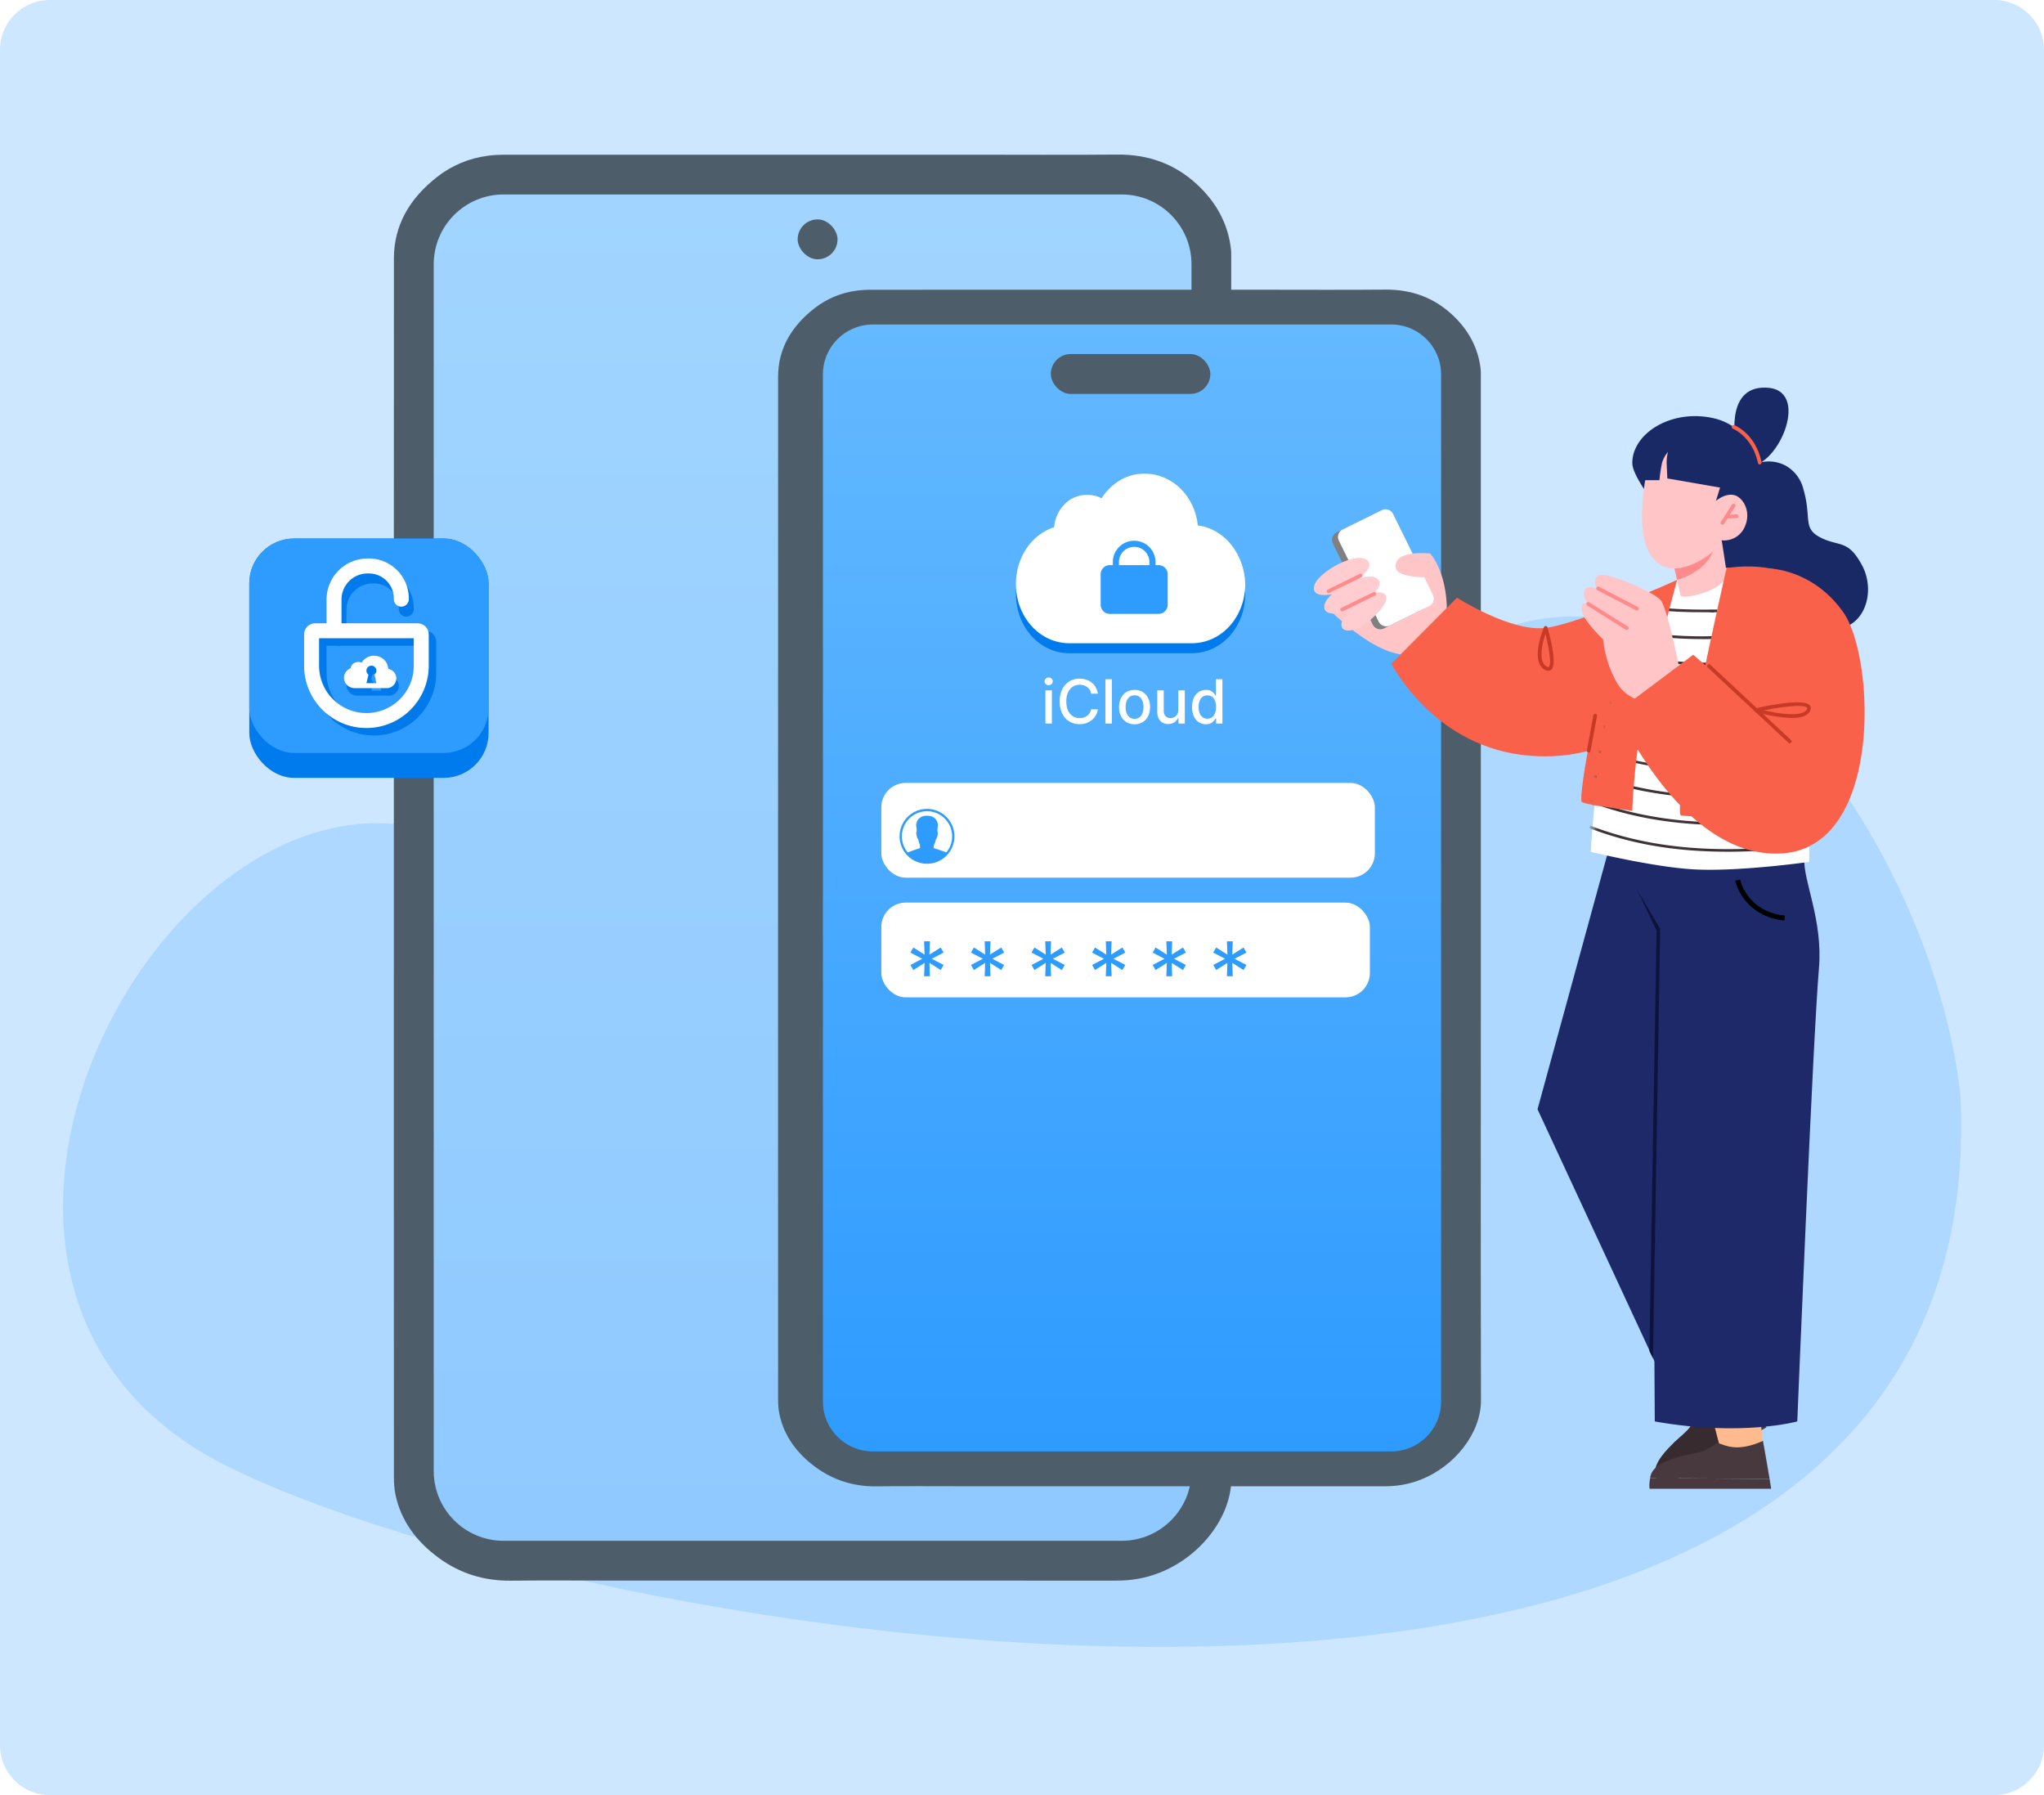 <svg xmlns="http://www.w3.org/2000/svg" width="410" height="360" fill="none"><path fill="#CCE7FF" d="M0 10C0 4.477 4.477 0 10 0h390c5.523 0 10 4.477 10 10v340c0 5.523-4.477 10-10 10H10c-5.523 0-10-4.477-10-10z"/><mask id="a" width="410" height="360" x="0" y="0" maskUnits="userSpaceOnUse" style="mask-type:alpha"><path fill="#CFE8FF" d="M0 10C0 4.477 4.477 0 10 0h390c5.523 0 10 4.477 10 10v340c0 5.523-4.477 10-10 10H10c-5.523 0-10-4.477-10-10z"/></mask><g mask="url(#a)"><path fill="#AED8FF" d="M282.476 136.339c55.715-42.938 105.167 32.583 110.746 83.177 7.894 158.741-275.456 110.924-348.054 74.313s-8.805-150.485 47.243-125.08c56.047 25.406 134.349 10.528 190.065-32.41"/><g filter="url(#b)"><path fill="#4D5D6A" fill-rule="evenodd" d="M79.002 166.098c0-40.762-.01-81.524.011-122.287.003-6.526 3.053-11.972 8.732-16.375 2.897-2.246 6.305-3.716 10.24-4.217 1.02-.13 2.061-.187 3.093-.187 31.19-.01 62.381-.008 93.571-.008 9.821 0 19.644.066 29.464-.023 6.39-.058 11.593 1.973 15.845 5.848 4.064 3.702 6.382 8.09 6.957 13.11.075.654.049 1.317.049 1.975q.002 75.372.002 150.744c0 31.25-.048 62.5.034 93.75.02 7.732-6.144 15.812-14.595 19.048-2.667 1.021-5.456 1.511-8.392 1.51-33.512-.009-67.025-.006-100.537-.006-6.998 0-13.996-.057-20.993.018-5.52.06-10.268-1.515-14.38-4.498-4.665-3.383-7.69-7.608-8.77-12.737-.245-1.159-.317-2.357-.318-3.537-.019-19.525-.014-39.049-.014-58.574z" clip-rule="evenodd"/><path fill="url(#c)" d="M87 45c0-7.732 6.268-14 14-14h124c7.732 0 14 6.268 14 14v242c0 7.732-6.268 14-14 14H101c-7.732 0-14-6.268-14-14z"/><rect width="8" height="8" x="160" y="36" fill="#4D5D6A" rx="4"/></g><rect width="48" height="48" x="50" y="108" fill="#007BED" rx="9"/><rect width="48" height="43" x="50" y="108" fill="#2E9BFF" rx="9"/><path stroke="#007AEB" stroke-linecap="round" stroke-linejoin="round" stroke-width="3" d="M81.5 122.161v-.137 0a6.524 6.524 0 0 0-6.524-6.524h-.226a6.75 6.75 0 0 0-6.75 6.75V128"/><path stroke="#007AEB" stroke-width="3" d="M64 128.714c0-.394.32-.714.714-.714h20.572c.394 0 .714.32.714.714V135c0 6.075-4.925 11-11 11s-11-4.925-11-11z"/><path fill="#007AEB" fill-rule="evenodd" d="M75.52 133a2.94 2.94 0 0 0-1.437.378 2.8 2.8 0 0 0-1.042 1.027 1.6 1.6 0 0 0-1.692.208 1.5 1.5 0 0 0-.528.904 2.14 2.14 0 0 0-.96.764c-.235.34-.36.739-.361 1.148 0 .549.228 1.076.631 1.465.404.388.951.606 1.522.606h6.597a1.974 1.974 0 0 0 1.75-1.953v-.004c0-.45-.163-.886-.46-1.233a2.02 2.02 0 0 0-1.17-.667 2.7 2.7 0 0 0-.871-1.876A2.9 2.9 0 0 0 75.52 133m.599 3.785a1 1 0 1 0-1.211.021L74.5 138.5h2z" clip-rule="evenodd"/><path stroke="#fff" stroke-linecap="round" stroke-linejoin="round" stroke-width="3" d="M80.5 120.161v-.137 0a6.524 6.524 0 0 0-6.524-6.524h-.226a6.75 6.75 0 0 0-6.75 6.75V126"/><path stroke="#fff" stroke-width="3" d="M62.5 127.214c0-.394.32-.714.714-.714h20.572c.394 0 .714.32.714.714v6.286c0 6.075-4.925 11-11 11s-11-4.925-11-11z"/><path fill="#fff" fill-rule="evenodd" d="M75.02 131.5a2.94 2.94 0 0 0-1.437.378 2.8 2.8 0 0 0-1.042 1.027 1.6 1.6 0 0 0-1.692.208 1.5 1.5 0 0 0-.528.904 2.14 2.14 0 0 0-.96.764c-.235.34-.36.739-.361 1.148 0 .549.228 1.076.631 1.465.404.388.951.606 1.522.606h6.597a1.974 1.974 0 0 0 1.75-1.953v-.004c0-.45-.163-.886-.46-1.233a2.02 2.02 0 0 0-1.17-.667 2.7 2.7 0 0 0-.871-1.876 2.9 2.9 0 0 0-1.978-.767m.099 3.785a1 1 0 1 0-1.211.021L73.5 137h2z" clip-rule="evenodd"/><g filter="url(#d)"><path fill="#4D5D6A" fill-rule="evenodd" d="M156.068 170.161c0-34.206-.008-68.412.009-102.618.003-5.476 2.562-10.047 7.328-13.741 2.432-1.885 5.293-3.119 8.595-3.54.855-.108 1.73-.156 2.596-.156 26.177-.008 52.355-.007 78.532-.006 8.243 0 16.487.054 24.729-.02 5.363-.048 9.73 1.656 13.299 4.907 3.411 3.107 5.356 6.79 5.839 11.002.063.549.041 1.105.041 1.657l.001 126.498c0 26.224-.04 52.448.029 78.672.017 6.488-5.157 13.269-12.249 15.984-2.239.857-4.579 1.268-7.044 1.267-28.126-.007-56.253-.005-84.379-.005-5.873 0-11.747-.047-17.619.016-4.633.049-8.618-1.271-12.07-3.775-3.914-2.839-6.454-6.384-7.36-10.688-.205-.973-.266-1.978-.267-2.968-.015-16.385-.011-32.769-.011-49.154z" clip-rule="evenodd"/><path fill="url(#e)" d="M165.066 67.08c0-5.524 4.477-10 10-10h104c5.523 0 10 4.476 10 10v205.999c0 5.523-4.477 10-10 10h-104c-5.523 0-10-4.477-10-10z"/><path fill="#007BED" d="M240.273 99.37C239.66 93.42 235.06 89 229.693 89h-.307c-3.373 0-6.44 1.87-8.433 4.93-.92-.51-1.84-.68-2.76-.68h-.307c-3.373 0-6.133 2.89-6.44 6.46-4.6 1.53-7.666 6.12-7.666 11.39 0 6.63 4.753 11.9 10.733 11.9h24.533c5.98 0 10.734-5.27 10.734-11.9-.154-5.95-4.14-11.05-9.507-11.73"/><path fill="#fff" d="M240.273 97.37C239.66 91.42 235.06 87 229.693 87h-.307c-3.373 0-6.44 1.87-8.433 4.93-.92-.51-1.84-.68-2.76-.68h-.307c-3.373 0-6.133 2.89-6.44 6.46-4.6 1.53-7.666 6.12-7.666 11.39 0 6.63 4.753 11.9 10.733 11.9h24.533c5.98 0 10.734-5.27 10.734-11.9-.154-5.95-4.14-11.05-9.507-11.73"/><g filter="url(#f)"><path fill="#2E9BFF" fill-rule="evenodd" d="M224.446 104.111h6.112v-.611a3.056 3.056 0 1 0-6.112 0zm-1.222 0h-.611a1.833 1.833 0 0 0-1.833 1.833v6.112c0 1.012.821 1.833 1.833 1.833h9.778a1.833 1.833 0 0 0 1.833-1.833v-6.112a1.833 1.833 0 0 0-1.833-1.833h-.611v-.611a4.277 4.277 0 1 0-8.556 0z" clip-rule="evenodd"/></g><path fill="#fff" d="M241.898 137.241a2.6 2.6 0 0 1-1.441-.412q-.629-.417-.989-1.185-.356-.773-.356-1.853t.36-1.849q.365-.768.998-1.176a2.6 2.6 0 0 1 1.437-.408q.62 0 .998.208.383.204.59.477.213.274.33.482h.078v-3.303h1.298v8.889h-1.267v-1.037h-.109a3.4 3.4 0 0 1-.338.486 1.9 1.9 0 0 1-.599.477q-.383.204-.99.204m.287-1.107q.56 0 .946-.295.39-.299.59-.829.204-.53.204-1.232 0-.694-.199-1.216a1.8 1.8 0 0 0-.586-.811q-.387-.291-.955-.291-.586 0-.977.304-.39.303-.59.829-.195.525-.195 1.185 0 .668.199 1.202.2.534.591.846.395.308.972.308M236.357 134.346v-3.902h1.302v6.667h-1.276v-1.155h-.07a2.1 2.1 0 0 1-.737.89q-.504.352-1.255.352-.642 0-1.137-.282a2 2 0 0 1-.772-.847q-.279-.56-.278-1.384v-4.241h1.298v4.085q0 .681.377 1.085.378.403.981.403.365 0 .725-.182.364-.183.603-.551.243-.37.239-.938M227.578 137.246q-.938 0-1.636-.43a2.9 2.9 0 0 1-1.086-1.202q-.386-.773-.386-1.806 0-1.037.386-1.814.387-.777 1.086-1.206.698-.43 1.636-.43t1.636.43q.7.429 1.085 1.206.387.777.386 1.814 0 1.034-.386 1.806a2.9 2.9 0 0 1-1.085 1.202q-.699.43-1.636.43m.004-1.089q.608 0 1.007-.322a1.9 1.9 0 0 0 .59-.855q.196-.534.196-1.176 0-.638-.196-1.172a1.9 1.9 0 0 0-.59-.863q-.4-.326-1.007-.326-.612 0-1.015.326a1.93 1.93 0 0 0-.595.863 3.5 3.5 0 0 0-.191 1.172q0 .642.191 1.176.195.534.595.855.403.321 1.015.322M223.023 128.222v8.889h-1.297v-8.889zM220.225 131.113h-1.354a2.06 2.06 0 0 0-.811-1.324 2.3 2.3 0 0 0-.69-.347 2.7 2.7 0 0 0-.803-.117q-.769 0-1.376.386-.603.386-.955 1.133-.348.746-.347 1.823 0 1.084.347 1.831.351.747.959 1.129t1.367.382q.421 0 .799-.113a2.3 2.3 0 0 0 .69-.343 2.091 2.091 0 0 0 .82-1.307l1.354.005a3.6 3.6 0 0 1-.421 1.206q-.308.547-.794.947a3.6 3.6 0 0 1-1.102.612 4.1 4.1 0 0 1-1.354.217q-1.155 0-2.058-.547-.903-.552-1.423-1.576-.517-1.024-.517-2.443 0-1.424.521-2.444.52-1.025 1.424-1.571.902-.551 2.053-.551.707 0 1.319.204.616.199 1.107.59.49.386.811.946.322.555.434 1.272M209.695 137.111v-6.667h1.297v6.667zm.655-7.695a.83.83 0 0 1-.581-.226.73.73 0 0 1-.239-.547q0-.32.239-.547a.82.82 0 0 1 .581-.23q.339 0 .577.23a.72.72 0 0 1 .243.547.73.73 0 0 1-.243.547.8.8 0 0 1-.577.226"/><g filter="url(#g)"><rect width="99" height="19" x="176.78" y="151" fill="#fff" rx="4.889"/></g><path fill="#2E9BFF" d="M185.946 154.222a5.5 5.5 0 1 0 0 11c3.039 0 5.5-2.462 5.5-5.5s-2.461-5.5-5.5-5.5m0 .458a5.05 5.05 0 0 1 5.043 5.042c0 1.23-.442 2.356-1.174 3.231a35 35 0 0 0-2.457-.848c-.063-.019-.071-.024-.071-.283 0-.214.087-.431.174-.616a3 3 0 0 0 .244-.836c.111-.13.264-.383.359-.87.085-.428.045-.584-.01-.73q-.01-.024-.016-.045c-.021-.1.008-.621.082-1.026.05-.277-.013-.867-.394-1.356-.241-.31-.704-.688-1.547-.741h-.463c-.83.053-1.29.431-1.533.741-.384.489-.447 1.079-.397 1.356.074.405.103.926.082 1.026-.005.019-.011.032-.016.048-.055.145-.098.301-.011.73.098.486.249.74.36.87.04.301.151.634.243.835.069.146.101.344.101.624 0 .262-.011.265-.069.283-.743.22-1.92.643-2.39.846a5.02 5.02 0 0 1-1.182-3.239 5.05 5.05 0 0 1 5.042-5.042"/><g filter="url(#h)"><rect width="98" height="19" x="176.78" y="175" fill="#fff" rx="4.889"/></g><path fill="#2E9BFF" d="m185.363 187.778.097-2.674-2.26 1.434-.584-1.021 2.382-1.239-2.382-1.24.584-1.021 2.26 1.434-.097-2.673h1.167l-.098 2.673 2.261-1.434.583 1.021-2.382 1.24 2.382 1.239-.583 1.021-2.261-1.434.098 2.674zm12.149 0 .097-2.674-2.26 1.434-.584-1.021 2.382-1.239-2.382-1.24.584-1.021 2.26 1.434-.097-2.673h1.166l-.097 2.673 2.261-1.434.583 1.021-2.382 1.24 2.382 1.239-.583 1.021-2.261-1.434.097 2.674zm12.149 0 .097-2.674-2.261 1.434-.583-1.021 2.382-1.239-2.382-1.24.583-1.021 2.261 1.434-.097-2.673h1.166l-.097 2.673 2.261-1.434.583 1.021-2.382 1.24 2.382 1.239-.583 1.021-2.261-1.434.097 2.674zm12.149 0 .097-2.674-2.261 1.434-.583-1.021 2.382-1.239-2.382-1.24.583-1.021 2.261 1.434-.097-2.673h1.166l-.097 2.673 2.26-1.434.584 1.021-2.382 1.24 2.382 1.239-.584 1.021-2.26-1.434.097 2.674zm12.148 0 .098-2.674-2.261 1.434-.583-1.021 2.382-1.239-2.382-1.24.583-1.021 2.261 1.434-.098-2.673h1.167l-.097 2.673 2.26-1.434.584 1.021-2.382 1.24 2.382 1.239-.584 1.021-2.26-1.434.097 2.674zm12.149 0 .098-2.674-2.261 1.434-.583-1.021 2.382-1.239-2.382-1.24.583-1.021 2.261 1.434-.098-2.673h1.167l-.097 2.673 2.26-1.434.584 1.021-2.382 1.24 2.382 1.239-.584 1.021-2.26-1.434.097 2.674z"/><rect width="32" height="8" x="210.78" y="63" fill="#4D5D6A" rx="4"/></g><path fill="#FFBB8D" d="m348.965 280.157-5.689-7.931-8.828 5.096 6.638 7.014s2.591 2.14 5.542.313c2.766-1.72 2.337-4.492 2.337-4.492"/><path fill="#47393D" d="m354.326 286.243-21.123 12.195c-.179-.204-.679-.963-.974-1.902l20.832-11.843z"/><path fill="#382B2F" d="m353.062 284.693-20.833 11.843c-1.042-2.233 1.098-4.824 3.22-6.912.158-.153.27-.279.428-.432.317-.306.614-.539.93-.845.158-.153.27-.279.455-.386.771-.692 1.358-1.277 1.667-1.702.263-.398.592-.896.802-1.387.085-.173.197-.299.236-.445.236-.444.407-.789.407-.789 1.607-.312 4.407-.265 7.717-4.887l.592.706.359.409z"/><path fill="#FFBB8D" d="m353.728 290.613-.961-9.66h-10.193l2.561 9.767s.961 2.241 4.27 2.668c3.309.374 4.323-2.775 4.323-2.775"/><path fill="#47393D" d="M355.28 298.564h-24.39c-.053-.266-.107-1.174.107-2.134l23.962.16z"/><path fill="#47393D" d="m354.96 296.591-23.962-.16c.213-2.455 3.362-3.629 6.244-4.377.213-.053.373-.106.587-.16.427-.106.8-.16 1.227-.267.214-.053.374-.106.587-.106 1.014-.214 1.815-.427 2.295-.641.427-.213.961-.48 1.388-.8.16-.107.32-.16.427-.267.427-.267.747-.48.747-.48 1.548.533 3.949 1.974 9.126-.374l.16.907.107.534z"/><path fill="#1D2969" d="m308.408 222.459 14.473-52.828 18.454-1.809v103.846l-9.408 1.447z"/><path fill="#1D2969" d="M331.927 285.062s-.623-65.217 1.459-114.583l28.552 1.761c-.297 4.302 3.753 12.226 2.916 21.995-1.241 14.474-4.342 90.827-4.342 90.827s-11.133 3.095-28.585 0"/><path stroke="#000" d="M348.571 176.506c.482 2.291 3.039 7.019 9.407 7.598"/><path fill="#0C143D" d="m333.013 186.276-4.704-7.961 3.98 8.323-1.447 84.306.724 1.447z"/><path fill="#FFC5C7" d="M286.888 111.008s-8.836.354-6.918 2.858c1.36 1.773 4.588.89 4.588.89s.644 13.084 2.648 13.649c3.821 1.085 4.299-11.796-.318-17.397"/><path fill="#182965" d="M352.979 92.771a7.24 7.24 0 0 1 5.225.63 7.4 7.4 0 0 1 3.517 4.631c1.744 5.963-.246 7.888 3.481 9.784s5.536.275 8.365 5.688.304 13.373-6.889 12.628c-7.193-.746-24.749-3.481-24.749-3.481l-3.618-25.082 8.271-3.25z"/><path fill="#FFC5C7" d="M265.685 121.312s10.24 10.906 17.368 9.943c4.53-.615 6.795-10.797 6.795-10.797l-9.552-4.45z"/><path fill="gray" d="m277.607 126.023 7.857-3.866a1.687 1.687 0 0 0 .768-2.258l-7.987-16.233a1.687 1.687 0 0 0-2.258-.768l-7.856 3.866a1.686 1.686 0 0 0-.769 2.257l7.988 16.233a1.686 1.686 0 0 0 2.257.769"/><path fill="#F9614A" d="M338.318 115.899s-7.685 1.1-12.657 10.132c-4.971 9.031-9.154 34.012-8.394 34.772s17.368 3.148 31.117 3.148 18.092-.521 19.402-1.31c1.309-.789.984-43.369-6.636-46.756s-14.654-2.692-22.832.014"/><path fill="#fff" d="m278.803 125.432 7.856-3.866a1.687 1.687 0 0 0 .769-2.258l-7.988-16.232a1.686 1.686 0 0 0-2.257-.769l-7.857 3.866a1.686 1.686 0 0 0-.768 2.257l7.987 16.233a1.687 1.687 0 0 0 2.258.769"/><path fill="#FFCDCF" d="M268.001 118.997s-5.001 1.36-4.407-1.448c.593-2.807 8.821-7.287 10.775-5.065s-6.368 6.513-6.368 6.513"/><path fill="#FFCDCF" d="M270.089 122.738s-5 1.36-4.407-1.447c.594-2.808 8.822-7.288 10.776-5.066 1.953 2.222-6.369 6.513-6.369 6.513"/><path fill="#FFCDCF" d="M274.174 124.939a6.46 6.46 0 0 1-3.098 1.447c-1.027.174-2.04 0-1.997-1.23.101-2.519 6.6-7.686 8.633-6.05 1.52 1.259-1.765 4.342-3.538 5.833"/><path fill="#FF8A8B" d="M266.502 118.938a.37.37 0 0 1-.333-.21.36.36 0 0 1-.022-.284.37.37 0 0 1 .188-.215l6.426-3.141a.378.378 0 0 1 .449.585.4.4 0 0 1-.116.088l-6.426 3.134a.35.35 0 0 1-.166.043M269.216 122.615a.38.38 0 0 1-.34-.203.375.375 0 0 1 .174-.499l6.426-3.141a.379.379 0 0 1 .444.03q.06.052.097.124a.39.39 0 0 1 .008.308.37.37 0 0 1-.223.211l-6.426 3.134a.3.3 0 0 1-.16.036"/><path fill="#FFC5C7" d="M286.889 111.007s-7.476-.861-6.918 2.859c.325 2.171 6.86 1.881 6.86 1.881z"/><path fill="#F9614A" d="m292.256 119.865-13.177 13.236s8.054 15.92 25.994 18.265 28.316-9.053 28.316-9.053l3.018-26.008s-19.394 8.741-26.363 9.617-17.788-6.057-17.788-6.057"/><path fill="#fff" d="M336.409 116.305s-12.07 18.924-14.473 31.175a176 176 0 0 0-2.844 23.353s12.353 3.015 20.435 3.502c9.119.55 23.347-1.483 23.347-1.483l.883-37.508-4.632-19.705-12.787-1.737z"/><mask id="i" width="45" height="60" x="319" y="113" maskUnits="userSpaceOnUse" style="mask-type:alpha"><path fill="#fff" d="M336.409 116.305s-12.07 18.924-14.473 31.175a176 176 0 0 0-2.844 23.353l43.782 2.019.883-37.508-4.632-19.705-12.787-1.737z"/></mask><g fill="#3E3235" mask="url(#i)"><path d="M346.561 170.809c-10.567 0-19.48-1.547-27.806-4.75l.214-.48c12.008 4.59 25.243 5.764 42.962 3.789l.053.534c-5.55.587-10.62.907-15.423.907M346.346 165.472c-10.567 0-19.48-1.547-27.805-4.749l.213-.481c12.008 4.59 25.244 5.764 42.962 3.789l.054.534c-5.551.587-10.621.907-15.424.907M346.186 160.135h-.748c-5.924-.054-11.261-.587-16.331-1.601-3.522-.747-6.938-1.708-10.14-2.936l.16-.48c3.203 1.228 6.618 2.188 10.087 2.882 5.07 1.067 10.354 1.548 16.224 1.601 4.857.054 10.141-.267 16.064-.96l.054.533c-5.657.641-10.674.961-15.37.961M346.027 154.797h-.853c-5.658-.053-10.781-.533-15.691-1.494a66.6 66.6 0 0 1-9.82-2.668l.16-.481a66 66 0 0 0 9.767 2.669c4.856.96 9.98 1.441 15.584 1.494 4.909.053 10.193-.267 16.117-.961l.053.534c-5.603.641-10.62.907-15.317.907M345.711 149.461h-.801c-5.39-.053-10.3-.48-14.996-1.387a62 62 0 0 1-9.5-2.509l.16-.48c3.042 1.014 6.191 1.868 9.447 2.455 4.696.854 9.553 1.334 14.889 1.388 4.964.053 10.247-.267 16.171-.961l.054.534c-5.604.693-10.674.96-15.424.96M345.658 144.124h-1.014c-5.07-.054-9.713-.427-14.196-1.228h-.107a64 64 0 0 1-9.072-2.241h-.054l.107-.534.107.053a64 64 0 0 0 9.019 2.242h.107c4.483.801 9.073 1.227 14.143 1.227h.053c4.857.054 10.14-.266 16.171-.96l.053.534c-5.71.64-10.727.907-15.317.907M345.497 138.787h-1.174c-4.75-.053-9.073-.373-13.342-1.12l.107-.534c4.216.694 8.539 1.067 13.235 1.121h.32c4.857.053 10.141-.267 16.011-.908l.054.534c-5.551.64-10.514.907-15.211.907M343.732 133.45c-4.269 0-8.219-.267-12.061-.8l.053-.534c3.95.587 8.006.801 12.382.801h.48c4.857-.054 10.034-.427 15.904-1.121l.054.534c-5.871.747-11.101 1.12-15.958 1.174-.267-.054-.587-.054-.854-.054M341.762 128.167c-3.363 0-6.511-.16-9.554-.534l.054-.534c3.682.427 7.418.587 11.581.481h.694c4.803-.107 9.98-.587 15.744-1.441l.053.533c-5.764.854-10.941 1.335-15.797 1.441h-.641c-.693.054-1.441.054-2.134.054M341.172 122.776c-2.882 0-5.603-.106-8.325-.373l.053-.534c3.416.32 6.885.427 10.674.374h.907v.533c-.32 0-.64 0-.907.054-.801-.054-1.601-.054-2.402-.054"/></g><path fill="#F9614A" d="M336.406 116.305s-6.158 22.788-7.453 30.748a140 140 0 0 0-1.542 15.566l-8.054-1.201 3.075-18.685 10.986-23.881z"/><path fill="#182965" d="M331.379 100.355s-3.965-5.11-3.965-7.497c0-5.898 7.714-10.855 16.181-9.017 8.466 1.838 11.267 11.774 10.485 16.326-2.004 11.73-12.367 8.901-12.367 8.901s-15.747-1.144-10.334-8.713"/><path fill="#FFC5C7" d="M335.467 112.173v.209l.904 3.923.724 3.075s-.13.767 3.43-.13c4.776-1.216 5.956-3.582 5.956-3.582l-1.122-7.266-1.447.55z"/><path fill="#FF8A8B" d="m335.505 112.382.904 3.923c2.294-.724 6.39-2.519 7.432-6.513q.11-.412.109-.84l-8.438 3.394z"/><path fill="#FFC5C7" d="M330.496 93.748s-2.605 11.122.08 16.6 7.779 3.619 10.725 1.911a10.63 10.63 0 0 0 4.052-3.901c.947.1 1.9-.102 2.725-.577a4.5 4.5 0 0 0 1.87-2.064c1.448-3.097-.325-6.02-2.134-6.433s-3.619 1.172-3.619 1.172l1.013-3.278s-9.356-13.989-14.712-3.43"/><path fill="#FF8A8B" d="M345.505 105.24a.375.375 0 0 1-.37-.391.36.36 0 0 1 .059-.188l2.228-3.488a.38.38 0 0 1 .514-.116c.083.055.142.14.164.237a.4.4 0 0 1-.048.284l-2.229 3.488a.38.38 0 0 1-.318.174"/><path fill="#FF8A8B" d="M346.329 103.96a.378.378 0 0 1-.197-.589.38.38 0 0 1 .197-.135l1.99-.079a.386.386 0 0 1 .271.099.4.4 0 0 1 .12.262.37.37 0 0 1-.219.352.4.4 0 0 1-.143.032l-1.99.08z"/><path fill="#182965" d="M348.321 89.804s-2.801-12.302 5.861-12.07c9.176.202 2.656 15.696-3.191 15.696-2.591 0-2.67-3.626-2.67-3.626"/><path fill="#FFC5C7" d="M337.493 137.19s-2.895-15.197-4.407-16.869-11.347-5.999-12.606-4.798 0 2.699 0 2.699-1.875-1.071-2.576.051.658 2.895.658 2.895-1.491-.941-1.295 1.143c.195 2.084 4.291 5.898 4.291 5.898a22.2 22.2 0 0 0 2.851 8.85c2.62 4.581 10.602 4.784 10.602 4.784z"/><path fill="#FF8A8B" d="M328.339 122.434a.4.4 0 0 1-.174-.043l-7.808-4.075a.37.37 0 0 1-.127-.484.375.375 0 0 1 .467-.181l7.815 4.074a.384.384 0 0 1 .16.506.37.37 0 0 1-.333.203M326.226 126.291a.4.4 0 0 1-.196-.05l-7.641-4.813a.4.4 0 0 1-.106-.098.367.367 0 0 1 .085-.517.373.373 0 0 1 .411-.014l7.649 4.783a.38.38 0 0 1 .261.463.377.377 0 0 1-.463.261z"/><path fill="#F9614A" d="M346.336 113.873s-11.26 49.412-9.104 49.672c2.157.261 19.279 1.086 19.279 1.086l-1.983-50.657z"/><path fill="#F9614A" d="M324.431 142.734s13.171 29.916 33.238 28.396 18.403-39.331 12.107-48.29-15.248-8.843-15.248-8.843l-8.192 23.034-6.708-5.717zM352.978 93.148a.37.37 0 0 1-.361-.296c-1.137-5.32-4.972-6.854-5.008-6.868a.387.387 0 0 1-.228-.496.385.385 0 0 1 .496-.228c.173.073 4.24 1.68 5.463 7.418a.37.37 0 0 1-.049.28.36.36 0 0 1-.233.161z"/><path fill="#C83A25" d="M359.001 149.058a.35.35 0 0 1-.254-.101l-16.224-15.125a.377.377 0 0 1 .514-.543l16.217 15.125a.376.376 0 0 1 0 .528.37.37 0 0 1-.253.116"/><path fill="#C83A25" d="M359.39 143.985a29.9 29.9 0 0 1-7.237-1.216.36.36 0 0 1-.197-.138.375.375 0 0 1 .219-.585c1.599-.362 9.654-2.106 10.855-.572a.97.97 0 0 1 .051 1.1c-.5 1.064-1.983 1.411-3.691 1.411m-5.522-1.534c3.394.818 7.816 1.317 8.561-.203.109-.217.058-.289.036-.311-.55-.695-4.559-.304-8.597.514M310.587 134.526a1.5 1.5 0 0 1-.723-.21c-3.004-1.678-.283-8.256-.16-8.539a.37.37 0 0 1 .362-.231.4.4 0 0 1 .212.085.4.4 0 0 1 .128.19c.492 1.736 2.019 7.49.724 8.524a.88.88 0 0 1-.543.181m-.586-7.388c-.724 2.127-1.447 5.586.239 6.513.094.05.326.166.427.094.557-.427.101-3.568-.666-6.607M318.685 150.91h-.072a.36.36 0 0 1-.24-.155.37.37 0 0 1-.057-.279l1.303-7.055a.367.367 0 0 1 .426-.271.37.37 0 0 1 .297.408l-1.302 7.056a.364.364 0 0 1-.355.296"/><path fill="#182965" d="M335.301 88.755a8.56 8.56 0 0 0-.977 4.501l.123 2.692 11.448 1.99-.39-5.384z"/><path fill="#182965" d="M334.583 90.629a5.8 5.8 0 0 0-1.194 2.17 29 29 0 0 0-.521 3.503h-3.249l-.261-5.644 4.031-3.134h2.649v3.655z"/></g><defs><filter id="b" width="208" height="326" x="59" y="11" color-interpolation-filters="sRGB" filterUnits="userSpaceOnUse"><feFlood flood-opacity="0" result="BackgroundImageFix"/><feColorMatrix in="SourceAlpha" result="hardAlpha" values="0 0 0 0 0 0 0 0 0 0 0 0 0 0 0 0 0 0 127 0"/><feOffset dy="8"/><feGaussianBlur stdDeviation="10"/><feColorMatrix values="0 0 0 0 0 0 0 0 0 0 0 0 0 0 0 0 0 0 0.15 0"/><feBlend in2="BackgroundImageFix" result="effect1_dropShadow_2549_1485"/><feBlend in="SourceGraphic" in2="effect1_dropShadow_2549_1485" result="shape"/></filter><filter id="d" width="181" height="280" x="136.066" y="38.079" color-interpolation-filters="sRGB" filterUnits="userSpaceOnUse"><feFlood flood-opacity="0" result="BackgroundImageFix"/><feColorMatrix in="SourceAlpha" result="hardAlpha" values="0 0 0 0 0 0 0 0 0 0 0 0 0 0 0 0 0 0 127 0"/><feOffset dy="8"/><feGaussianBlur stdDeviation="10"/><feColorMatrix values="0 0 0 0 0 0 0 0 0 0 0 0 0 0 0 0 0 0 0.15 0"/><feBlend in2="BackgroundImageFix" result="effect1_dropShadow_2549_1485"/><feBlend in="SourceGraphic" in2="effect1_dropShadow_2549_1485" result="shape"/></filter><filter id="f" width="13.444" height="15.889" x="220.78" y="99.222" color-interpolation-filters="sRGB" filterUnits="userSpaceOnUse"><feFlood flood-opacity="0" result="BackgroundImageFix"/><feColorMatrix in="SourceAlpha" result="hardAlpha" values="0 0 0 0 0 0 0 0 0 0 0 0 0 0 0 0 0 0 127 0"/><feOffset dy="1.222"/><feComposite in2="hardAlpha" operator="out"/><feColorMatrix values="0 0 0 0 0 0 0 0 0 0.482 0 0 0 0 0.929 0 0 0 1 0"/><feBlend in2="BackgroundImageFix" result="effect1_dropShadow_2549_1485"/><feBlend in="SourceGraphic" in2="effect1_dropShadow_2549_1485" result="shape"/></filter><filter id="g" width="99" height="19" x="176.78" y="151" color-interpolation-filters="sRGB" filterUnits="userSpaceOnUse"><feFlood flood-opacity="0" result="BackgroundImageFix"/><feBlend in="SourceGraphic" in2="BackgroundImageFix" result="shape"/><feColorMatrix in="SourceAlpha" result="hardAlpha" values="0 0 0 0 0 0 0 0 0 0 0 0 0 0 0 0 0 0 127 0"/><feOffset dy="-1.986"/><feComposite in2="hardAlpha" k2="-1" k3="1" operator="arithmetic"/><feColorMatrix values="0 0 0 0 0.724 0 0 0 0 0.885 0 0 0 0 1 0 0 0 1 0"/><feBlend in2="shape" result="effect1_innerShadow_2549_1485"/></filter><filter id="h" width="98" height="19" x="176.78" y="175" color-interpolation-filters="sRGB" filterUnits="userSpaceOnUse"><feFlood flood-opacity="0" result="BackgroundImageFix"/><feBlend in="SourceGraphic" in2="BackgroundImageFix" result="shape"/><feColorMatrix in="SourceAlpha" result="hardAlpha" values="0 0 0 0 0 0 0 0 0 0 0 0 0 0 0 0 0 0 127 0"/><feOffset dy="-1.986"/><feComposite in2="hardAlpha" k2="-1" k3="1" operator="arithmetic"/><feColorMatrix values="0 0 0 0 0.724 0 0 0 0 0.885 0 0 0 0 1 0 0 0 1 0"/><feBlend in2="shape" result="effect1_innerShadow_2549_1485"/></filter><linearGradient id="c" x1="163" x2="163" y1="31" y2="301" gradientUnits="userSpaceOnUse"><stop stop-color="#A1D5FF"/><stop offset="1" stop-color="#8FC9FF"/></linearGradient><linearGradient id="e" x1="227.066" x2="227.066" y1="57.079" y2="283.079" gradientUnits="userSpaceOnUse"><stop stop-color="#64B9FF"/><stop offset="1" stop-color="#2E9BFF"/></linearGradient></defs></svg>